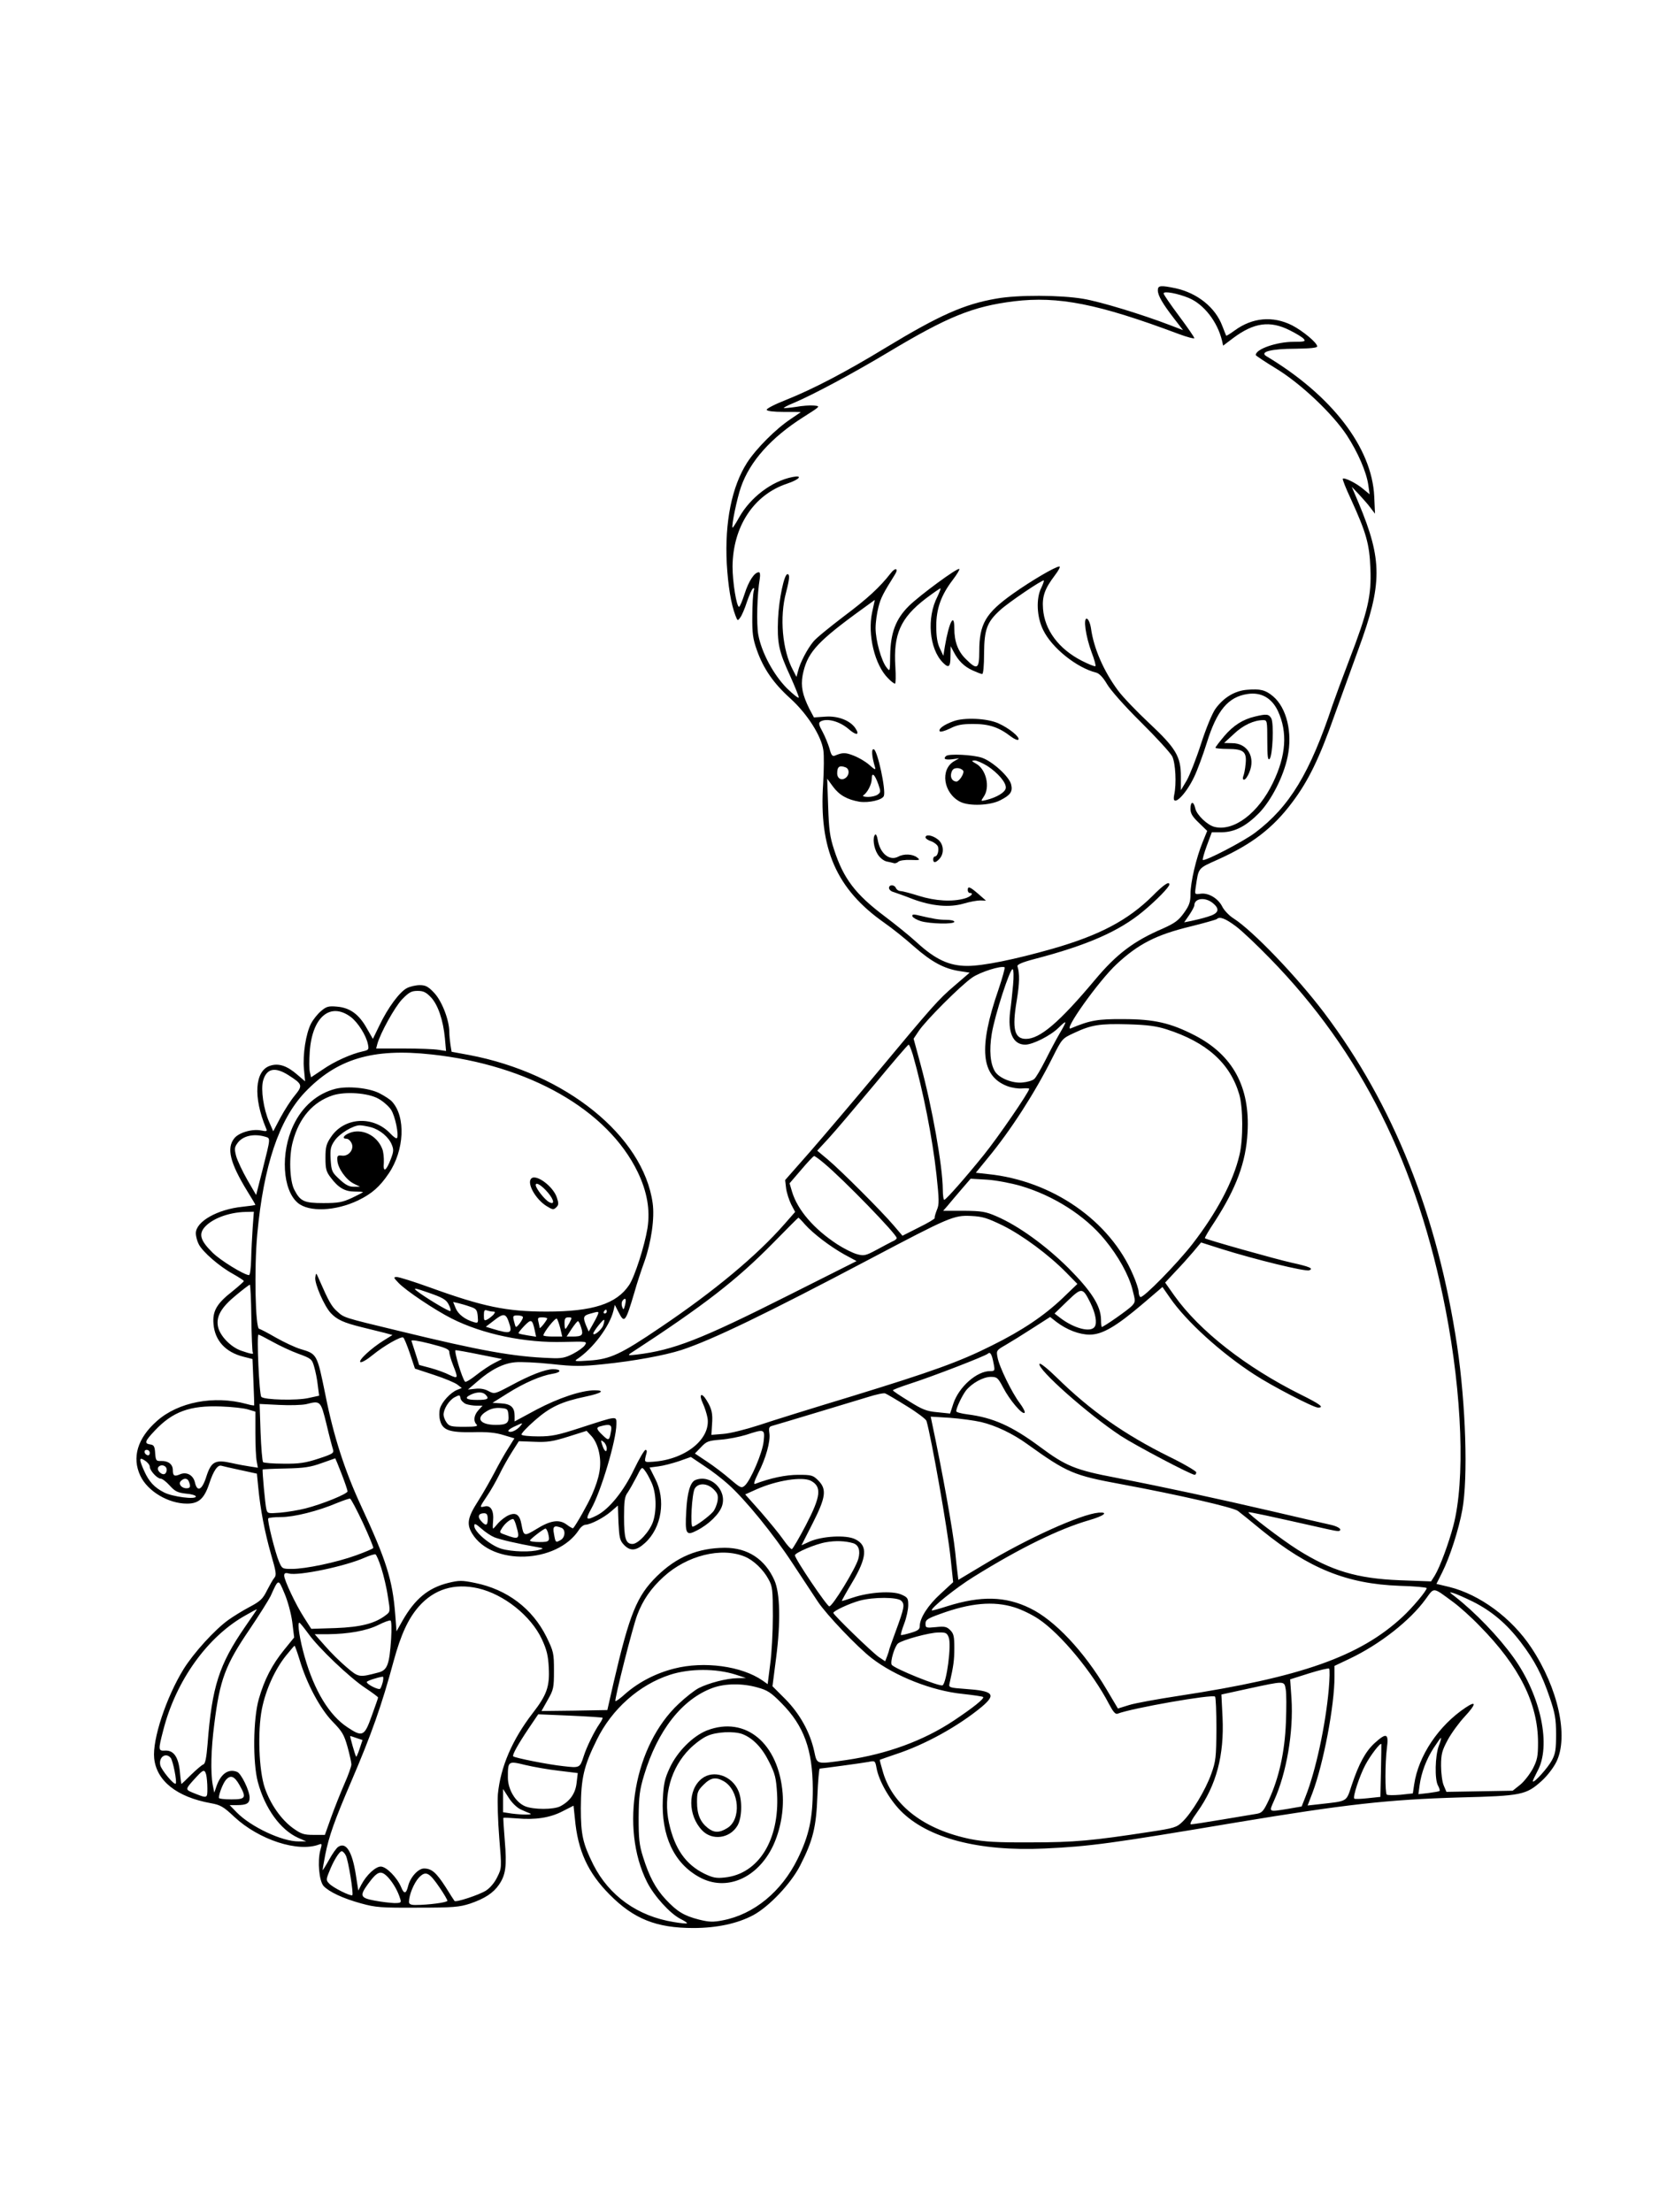 <?xml version="1.0" standalone="no"?>
<!DOCTYPE svg PUBLIC "-//W3C//DTD SVG 20010904//EN"
 "http://www.w3.org/TR/2001/REC-SVG-20010904/DTD/svg10.dtd">
<svg version="1.0" xmlns="http://www.w3.org/2000/svg"
 width="864pt" height="1152pt" viewBox="0 0 864 1152"
 preserveAspectRatio="xMidYMid meet">

<g transform="translate(0,1152) scale(0.1,-0.1)"
fill="#000000" stroke="none">
<path d="M6030 10008 c0 -27 25 -70 87 -150 l44 -57 -68 26 c-146 56 -362 122
-452 137 -119 20 -341 21 -452 1 -168 -29 -296 -86 -577 -256 -210 -128 -380
-216 -515 -270 -59 -23 -106 -47 -104 -53 2 -7 36 -11 90 -11 48 0 87 0 87 -1
0 -1 -24 -17 -52 -36 -77 -51 -179 -153 -227 -227 -80 -125 -117 -310 -106
-526 7 -117 22 -210 45 -270 11 -29 12 -29 25 -11 8 10 24 47 35 82 12 35 26
67 32 70 6 4 8 -1 3 -15 -3 -12 -7 -70 -7 -129 -1 -90 3 -119 24 -178 34 -96
86 -172 175 -252 87 -79 161 -195 171 -269 4 -25 3 -103 -1 -172 -23 -341 69
-551 318 -726 39 -27 108 -82 154 -123 93 -82 159 -117 239 -129 l52 -8 -79
-68 c-84 -72 -107 -97 -419 -472 -110 -132 -259 -307 -331 -390 l-132 -150 5
-43 c3 -23 15 -60 26 -83 l21 -40 -57 -65 c-143 -163 -365 -348 -644 -536
-208 -141 -262 -166 -372 -173 -70 -5 -80 -4 -63 7 83 55 170 171 190 253 l7
30 19 -37 c31 -61 36 -56 83 102 13 47 37 119 52 160 36 102 54 228 43 305
-49 350 -454 676 -955 771 l-92 17 -6 36 c-3 20 -6 50 -6 67 0 62 -39 162 -79
204 -31 33 -45 40 -75 40 -20 0 -50 -7 -66 -15 -39 -20 -100 -103 -143 -193
l-35 -72 -31 54 c-41 74 -88 108 -155 114 -45 4 -56 1 -84 -23 -18 -15 -41
-44 -52 -65 -27 -52 -44 -162 -37 -237 l6 -64 -41 35 c-54 47 -98 61 -142 46
-79 -26 -88 -163 -21 -324 8 -17 5 -19 -24 -13 -47 10 -118 -11 -141 -41 -41
-51 -22 -128 68 -275 23 -37 42 -69 42 -71 0 -2 -29 -6 -66 -10 -131 -13 -244
-77 -244 -138 0 -16 7 -42 15 -57 20 -40 108 -116 177 -154 32 -18 58 -35 58
-38 0 -3 -27 -27 -59 -53 -82 -64 -105 -103 -99 -171 7 -86 63 -147 156 -170
l47 -12 5 -119 c3 -65 4 -120 4 -122 -1 -2 -19 1 -40 7 -170 46 -356 10 -467
-89 -101 -89 -131 -190 -86 -285 38 -81 146 -145 243 -145 61 0 90 26 116 105
22 67 44 99 64 92 6 -2 50 -12 97 -22 l87 -19 7 -71 c11 -116 34 -234 66 -347
27 -93 30 -110 18 -124 -8 -9 -25 -40 -39 -67 -21 -43 -35 -56 -90 -85 -36
-19 -86 -50 -111 -68 -71 -51 -180 -171 -233 -256 -90 -146 -163 -366 -153
-464 12 -118 118 -202 295 -234 50 -9 66 -18 122 -71 129 -120 332 -186 442
-144 15 6 16 3 6 -31 -15 -58 -6 -158 17 -185 29 -31 101 -65 196 -91 76 -21
104 -23 294 -22 185 0 217 3 273 21 76 26 121 55 151 99 35 51 41 97 30 228
-5 65 -9 119 -7 120 2 1 32 0 68 -3 97 -9 175 3 240 37 l57 29 7 -66 c15 -169
68 -283 181 -397 126 -127 243 -174 436 -174 121 0 230 23 312 67 82 44 196
164 244 258 67 131 84 200 90 363 3 78 9 142 12 142 14 1 223 29 254 35 34 7
35 6 42 -32 12 -66 66 -162 126 -223 140 -142 406 -212 749 -196 238 11 346
26 995 135 571 95 793 120 1170 131 319 8 343 13 424 86 28 25 62 69 77 100
64 132 9 383 -131 594 -102 154 -267 276 -427 316 l-67 16 30 60 c40 80 86
222 105 327 30 168 18 545 -27 851 -102 681 -331 1256 -692 1735 -142 188
-372 428 -472 492 -24 15 -50 43 -59 61 -21 43 -72 74 -113 68 -31 -4 -31 -4
-26 32 16 106 9 98 118 147 175 79 285 163 385 297 83 110 141 228 220 453 38
105 94 260 125 345 125 340 125 463 1 760 l-36 85 38 -40 c20 -22 48 -53 60
-70 l23 -30 -4 90 c-12 255 -222 527 -563 731 -35 22 29 38 153 38 77 1 113 5
113 12 0 19 -75 81 -131 110 -100 50 -206 41 -299 -27 -23 -17 -43 -29 -44
-27 -1 2 -10 24 -20 50 -36 97 -130 172 -244 197 -78 16 -92 15 -92 -11z m162
-40 c78 -33 148 -123 172 -221 l6 -27 53 40 c107 80 191 92 294 40 34 -17 67
-37 73 -45 11 -13 3 -15 -53 -15 -88 0 -198 -38 -197 -69 0 -3 48 -35 107 -71
128 -78 293 -234 368 -348 57 -88 101 -189 111 -257 l7 -49 -34 28 c-35 30
-98 61 -106 53 -2 -3 16 -50 42 -105 81 -178 97 -234 102 -362 6 -142 -13
-224 -110 -476 -36 -94 -75 -200 -87 -235 -118 -355 -224 -530 -403 -665 -61
-46 -263 -151 -273 -142 -2 3 7 36 21 74 l26 70 52 0 c68 1 127 32 194 100 64
66 128 191 149 294 26 125 -5 254 -76 314 -39 33 -67 40 -135 34 -64 -5 -122
-40 -165 -99 -17 -24 -48 -99 -75 -182 -25 -78 -59 -164 -75 -192 l-30 -50 0
71 c0 105 -26 148 -167 280 -64 60 -137 136 -161 169 -74 100 -126 219 -140
322 -4 26 -13 48 -21 51 -21 7 -7 -91 24 -175 14 -36 23 -69 20 -72 -4 -3 -35
10 -71 28 -121 62 -194 161 -202 271 -5 65 9 104 61 173 20 26 31 47 24 47
-20 0 -146 -74 -242 -142 -142 -101 -175 -157 -175 -300 0 -93 -11 -99 -70
-40 -41 40 -60 91 -60 160 0 85 -27 34 -49 -93 l-8 -50 -19 40 c-13 28 -18 63
-18 115 0 90 25 160 85 239 22 29 38 55 35 58 -8 9 -206 -137 -262 -192 -69
-68 -96 -140 -98 -257 -1 -86 -1 -87 -18 -65 -28 34 -58 143 -58 206 0 31 7
80 15 110 12 48 25 72 85 168 22 34 3 40 -22 7 -56 -72 -121 -132 -244 -224
-72 -55 -144 -113 -158 -131 -31 -37 -70 -111 -80 -154 l-8 -30 -18 35 c-56
104 -71 277 -36 406 18 69 20 94 7 94 -17 0 -44 -128 -49 -232 -5 -127 3 -168
64 -300 24 -54 44 -103 44 -110 0 -7 -27 14 -61 47 -70 70 -133 187 -150 280
-10 56 -6 212 8 293 3 19 1 32 -5 32 -23 0 -53 -46 -74 -112 -12 -37 -25 -68
-29 -68 -13 0 -34 128 -34 210 2 208 110 373 283 431 66 22 86 46 30 35 -108
-21 -220 -106 -279 -211 -17 -31 -33 -55 -34 -53 -7 7 24 156 44 212 47 135
158 258 325 364 90 57 90 57 55 60 -19 2 -62 -1 -94 -7 -33 -5 -62 -7 -63 -6
-2 2 20 14 50 26 100 42 313 156 493 264 312 187 441 239 655 266 232 28 439
-13 858 -170 45 -17 82 -26 82 -22 0 5 -36 57 -80 116 -44 59 -80 111 -80 117
0 14 74 0 132 -24z m-769 -1509 c-28 -55 -24 -152 10 -220 45 -93 175 -197
277 -222 16 -5 35 -25 55 -59 18 -31 90 -113 176 -198 81 -80 154 -160 164
-179 17 -35 23 -142 10 -201 -15 -70 57 -5 104 94 16 33 46 114 66 178 52 168
111 239 212 254 71 11 127 -21 159 -90 50 -109 42 -230 -26 -371 -76 -159
-204 -256 -305 -231 -37 9 -93 63 -100 96 -9 40 -25 38 -25 -2 0 -24 10 -41
44 -73 l43 -42 -24 -59 c-33 -81 -63 -208 -63 -270 0 -41 -6 -59 -34 -98 -28
-39 -47 -53 -109 -81 -152 -65 -242 -133 -354 -267 -186 -222 -287 -308 -360
-308 -60 0 -73 52 -48 199 15 92 16 140 4 179 -3 9 24 21 89 38 276 72 441
145 565 248 70 58 137 127 137 140 0 19 -30 -1 -88 -60 -128 -126 -274 -204
-522 -275 -197 -56 -360 -89 -442 -89 -94 0 -166 33 -263 122 -38 35 -114 96
-167 136 -152 114 -215 196 -264 347 -22 67 -27 104 -31 225 l-5 145 30 -41
c32 -44 74 -68 138 -79 49 -7 119 9 127 30 12 30 -33 237 -52 243 -14 5 -11
-37 6 -93 5 -16 -1 -14 -30 12 -19 17 -55 38 -81 48 -43 17 -58 17 -98 0 -13
-5 -19 2 -28 37 -7 23 -23 63 -36 87 -19 34 -22 46 -12 53 32 20 99 3 147 -38
41 -36 61 -33 35 5 -28 40 -91 64 -156 59 l-59 -4 -24 45 c-36 73 -45 117 -35
174 22 112 67 166 270 316 l106 77 -14 -65 c-25 -116 14 -275 83 -343 15 -16
31 -28 36 -28 4 0 5 39 2 88 -11 169 27 254 157 354 41 31 76 55 78 54 2 -2
-6 -22 -16 -43 -57 -110 -43 -272 29 -344 30 -30 39 -23 39 34 l1 52 16 -30
c24 -46 54 -76 98 -96 22 -10 45 -19 50 -19 6 0 10 43 10 108 1 124 15 163 85
226 44 40 220 159 226 153 2 -2 -4 -19 -13 -38z m-1019 -935 c20 -8 21 -38 1
-54 -21 -17 -45 -5 -45 23 0 35 12 43 44 31z m171 -90 c12 -35 12 -40 -3 -51
-8 -7 -32 -13 -51 -13 -20 0 -31 4 -25 8 22 15 44 58 44 86 0 38 16 24 35 -30z
m1739 -615 c42 -33 34 -56 -25 -73 -28 -9 -67 -18 -86 -22 l-36 -7 27 39 c14
21 26 43 26 49 0 37 54 45 94 14z m123 -123 c32 -24 112 -100 178 -168 473
-485 767 -1072 914 -1830 86 -444 102 -887 40 -1123 -24 -91 -70 -216 -97
-260 l-19 -30 -164 6 c-222 9 -356 49 -531 159 -84 53 -262 189 -256 195 3 3
87 -15 416 -89 50 -11 62 -12 62 -1 0 7 -21 18 -47 24 -27 6 -163 37 -303 70
-293 68 -557 125 -819 176 -211 40 -261 61 -394 160 -147 109 -245 153 -380
170 -31 4 -57 11 -57 16 0 18 30 80 50 107 31 39 90 72 130 72 32 0 37 -4 64
-55 33 -64 100 -144 112 -132 4 4 -7 26 -25 50 -41 54 -108 191 -116 239 -7
35 -5 37 42 64 26 15 89 54 140 87 l92 59 33 -26 c54 -41 119 -66 173 -66 65
0 136 41 276 160 l103 88 39 -56 c83 -121 265 -287 440 -400 90 -59 308 -172
331 -172 35 0 11 18 -90 68 -285 142 -527 331 -658 515 l-48 68 53 57 c30 31
72 78 94 104 l40 48 110 -35 c169 -53 433 -118 453 -110 25 9 3 19 -93 40 -77
17 -444 120 -450 127 -2 2 21 42 52 88 111 172 162 308 170 462 14 238 -77
404 -274 506 -126 65 -212 85 -373 85 -133 1 -173 -6 -273 -48 -45 -19 146
249 239 335 112 104 205 152 382 195 73 18 136 36 139 39 15 15 45 3 100 -38z
m-1237 -329 c-105 -303 -92 -450 46 -503 24 -9 59 -14 78 -12 20 2 36 1 36 -2
0 -16 -164 -255 -237 -345 -92 -114 -192 -228 -205 -233 -4 -2 -8 23 -8 55 -1
120 -55 427 -116 651 l-36 133 26 39 c36 55 221 240 280 280 43 29 148 62 168
53 3 -2 -11 -54 -32 -116z m76 24 c-4 -42 -10 -103 -15 -136 -14 -110 14 -175
78 -175 39 0 131 46 174 88 45 44 46 39 6 -29 -17 -29 -50 -91 -74 -139 -24
-47 -50 -92 -59 -99 -9 -8 -36 -16 -60 -18 -51 -6 -122 22 -144 57 -25 40 -31
111 -17 197 16 97 96 344 109 336 5 -3 6 -40 2 -82z m-3032 -64 c37 -39 64
-119 73 -213 l6 -67 -39 6 c-21 4 -103 7 -182 7 l-143 0 6 23 c16 58 91 193
129 233 36 37 49 44 81 44 30 0 44 -7 69 -33z m-417 -103 c37 -28 80 -96 89
-141 6 -29 4 -31 -27 -38 -60 -13 -149 -53 -209 -95 l-60 -40 -6 26 c-4 14 -4
62 -1 106 12 182 107 262 214 182z m4248 -64 c209 -67 331 -176 379 -339 20
-69 21 -234 1 -316 -32 -137 -118 -299 -244 -462 -79 -102 -259 -286 -272
-277 -5 3 -9 15 -9 27 0 12 -13 52 -29 88 -120 282 -421 491 -756 525 l-63 7
62 76 c120 145 246 341 337 523 50 99 50 100 113 129 89 42 133 49 281 45 100
-3 146 -9 200 -26z m-1321 -132 c54 -190 102 -434 123 -624 14 -132 15 -156 2
-185 -7 -19 -13 -37 -11 -42 1 -4 -36 -26 -83 -49 l-85 -43 -47 55 c-62 73
-274 285 -342 342 l-55 46 60 65 c33 36 139 161 235 276 96 116 177 211 181
211 4 0 13 -24 22 -52z m-2506 1 c507 -55 916 -288 1073 -612 49 -102 66 -197
51 -293 -15 -92 -66 -251 -95 -295 -66 -99 -190 -139 -430 -139 -209 0 -330
25 -609 126 -83 30 -160 54 -171 54 -19 0 -18 -3 9 -31 38 -40 189 -141 276
-185 162 -82 384 -128 585 -122 120 3 122 3 109 -17 -7 -11 -35 -31 -62 -45
-41 -21 -60 -25 -119 -22 -190 7 -359 37 -790 142 -291 70 -282 68 -318 100
-30 26 -45 53 -94 165 -17 39 -17 40 -21 12 -4 -32 47 -149 81 -185 32 -34 67
-50 160 -73 45 -11 100 -25 121 -30 l40 -11 -45 -28 c-65 -40 -135 -105 -122
-113 6 -4 35 13 64 37 60 49 147 98 159 91 5 -3 20 -40 35 -84 l26 -78 100
-33 c55 -18 110 -41 122 -51 l22 -17 -25 -10 c-34 -14 -79 -62 -89 -98 -4 -16
-4 -44 1 -61 13 -51 49 -63 170 -61 76 2 118 -2 160 -15 l57 -17 -33 -53 c-18
-28 -49 -83 -69 -122 -20 -38 -58 -106 -86 -150 -56 -87 -62 -121 -32 -171
103 -169 441 -157 556 19 9 15 25 27 34 27 27 1 95 36 133 69 l36 31 3 -89 c4
-78 7 -93 28 -115 33 -35 64 -33 110 9 87 79 110 225 53 335 l-29 58 46 6 c25
3 74 16 107 27 l62 22 70 -47 c39 -25 94 -68 123 -94 91 -81 237 -261 336
-412 53 -80 112 -170 132 -200 44 -67 206 -237 281 -295 122 -94 314 -170 474
-186 55 -6 103 -13 106 -16 8 -8 -54 -57 -153 -123 -158 -105 -348 -174 -558
-205 -162 -23 -153 -25 -169 47 -22 99 -75 194 -150 270 l-67 67 19 148 c24
185 21 337 -9 404 -49 110 -139 169 -258 169 -141 -1 -251 -47 -355 -149 -103
-102 -141 -194 -224 -551 l-33 -145 -172 -3 -171 -2 32 57 c31 54 33 64 33
154 0 90 -2 99 -39 175 -73 147 -204 247 -372 281 -69 14 -82 14 -140 0 -104
-26 -173 -83 -238 -197 l-31 -55 -7 92 c-14 175 -45 276 -177 560 -85 183
-144 365 -186 578 -44 215 -43 214 -130 240 -27 8 -85 35 -129 60 -43 25 -82
45 -86 45 -20 0 -27 313 -10 495 33 355 113 593 246 735 167 176 354 233 662
199z m-747 -107 c75 -48 77 -54 34 -107 -21 -25 -54 -77 -75 -116 l-37 -70
-21 48 c-30 69 -44 168 -32 215 18 64 61 74 131 30z m-121 -321 c30 -9 30 -2
-12 -170 l-34 -134 -46 79 c-25 44 -51 99 -58 123 -10 39 -9 47 8 70 27 36 83
49 142 32z m2911 -138 c100 -83 379 -370 379 -390 0 -5 -10 -13 -23 -18 -12
-6 -50 -26 -83 -44 -56 -30 -65 -32 -101 -22 -22 6 -68 29 -102 51 -121 79
-207 178 -236 274 l-13 44 61 71 c33 39 63 71 67 71 4 0 26 -16 51 -37z m1023
-118 c174 -51 338 -156 440 -281 70 -85 123 -181 143 -256 17 -65 17 -67 -2
-88 -17 -19 -147 -110 -157 -110 -2 0 -4 18 -4 40 -2 71 -50 146 -169 266
-119 118 -261 221 -375 270 -57 25 -78 28 -171 29 l-107 0 22 25 c11 14 44 52
71 84 l50 58 85 -5 c47 -3 125 -18 174 -32z m-3998 -217 c-3 -46 -7 -120 -8
-165 -1 -46 -6 -83 -11 -83 -25 0 -150 77 -190 117 -61 60 -72 93 -45 128 37
47 127 82 217 84 l43 1 -6 -82z m3907 10 c104 -52 240 -153 330 -245 l58 -59
-78 -75 c-95 -90 -208 -167 -368 -246 -167 -84 -312 -136 -729 -264 -198 -60
-417 -128 -485 -151 -68 -22 -151 -43 -185 -45 l-61 -5 3 51 c5 61 -1 85 -28
129 -27 44 -42 32 -20 -15 10 -21 21 -56 25 -78 16 -110 -117 -216 -285 -227
-47 -3 -46 -4 -33 45 3 9 1 17 -5 17 -6 0 -33 -46 -60 -102 -54 -113 -129
-206 -193 -239 -57 -29 -62 -24 -30 34 51 90 131 359 131 440 0 45 11 46 -190
-19 -114 -37 -146 -44 -216 -44 -46 0 -85 4 -88 9 -3 5 28 38 69 74 81 71 139
98 268 125 80 17 101 32 44 32 -69 0 -188 -40 -302 -100 l-115 -62 0 29 c0 44
-19 62 -70 65 l-45 3 78 49 c89 56 174 92 234 102 47 7 49 24 3 24 -40 0 -120
-31 -221 -86 -83 -44 -84 -44 -115 -28 -19 11 -44 15 -69 12 l-38 -4 49 42
c69 61 136 95 197 100 28 3 113 -1 189 -9 118 -13 154 -13 270 -1 158 16 320
46 407 74 161 53 442 189 980 473 417 220 438 229 527 225 62 -3 84 -10 167
-50z m-1031 6 c42 -47 129 -114 206 -157 l63 -34 -358 -180 c-455 -229 -596
-284 -788 -307 -42 -5 -47 -4 -31 7 385 251 552 381 741 573 72 73 131 133
133 133 1 1 17 -15 34 -35z m-2883 -486 c1 -95 5 -176 7 -180 8 -12 -7 -10
-59 8 -56 19 -113 79 -122 127 -10 52 18 100 94 162 36 30 69 55 72 55 3 0 7
-77 8 -172z m1027 70 c9 -17 13 -32 10 -35 -5 -6 -136 73 -177 106 -19 16 -7
14 64 -11 72 -25 91 -36 103 -60z m3343 7 c26 -53 36 -104 22 -124 -20 -31
-105 -10 -178 45 l-31 24 66 64 c76 73 80 73 121 -9z m-2424 -12 c-7 -25 -8
-26 -15 -8 -4 11 -3 26 3 33 15 18 20 7 12 -25z m-805 -8 c31 -10 35 -17 38
-49 3 -35 2 -37 -20 -31 -47 14 -82 41 -95 73 l-13 32 27 -6 c16 -4 44 -12 63
-19z m117 -25 c13 0 13 -3 3 -16 -8 -8 -22 -20 -32 -25 -16 -8 -18 -6 -18 22
0 24 3 30 16 25 9 -3 23 -6 31 -6z m593 0 c0 -5 -5 -10 -11 -10 -5 0 -7 5 -4
10 3 6 8 10 11 10 2 0 4 -4 4 -10z m-47 -17 c-4 -10 -16 -33 -27 -52 l-20 -35
-13 30 c-18 44 -16 53 20 63 46 13 47 13 40 -6z m-464 -35 c22 -63 13 -67 -86
-37 l-33 10 43 33 c48 38 61 37 76 -6z m74 24 c5 -7 -31 -58 -37 -51 -2 2 -6
16 -10 32 -6 24 -4 27 18 27 14 0 27 -3 29 -8z m127 -8 c0 -3 -9 -17 -20 -31
-11 -14 -20 -22 -20 -17 0 5 -3 19 -6 32 -5 19 -2 22 20 22 14 0 26 -3 26 -6z
m68 -51 l10 -43 -49 0 c-27 0 -49 3 -49 6 0 15 63 95 70 87 4 -4 12 -27 18
-50z m47 27 c-9 -16 -18 -30 -20 -30 -3 0 -5 14 -5 30 0 23 4 30 20 30 20 0
20 -1 5 -30z m-180 -38 l7 -33 -44 7 c-23 4 -45 8 -47 11 -3 2 11 19 29 38 37
38 42 36 55 -23z m356 25 c-9 -23 -51 -57 -51 -41 0 11 52 76 56 71 3 -2 0
-16 -5 -30z m-114 -11 c12 -39 5 -46 -47 -46 l-29 0 26 40 c15 22 29 40 33 40
4 0 11 -15 17 -34z m-1608 -73 c36 -20 97 -49 136 -63 66 -24 70 -28 81 -67 7
-23 16 -67 19 -97 l7 -54 -55 -12 c-60 -14 -232 -10 -246 6 -11 11 -25 324
-15 324 4 0 37 -17 73 -37z m921 -54 c0 -10 9 -41 20 -69 27 -68 26 -71 -19
-50 -21 11 -65 27 -98 36 l-60 16 -18 57 c-10 31 -20 61 -22 68 -3 7 33 2 96
-14 82 -21 101 -29 101 -44z m160 -13 l115 -23 -41 -21 c-22 -11 -64 -39 -93
-62 -29 -23 -55 -39 -59 -35 -15 15 -60 165 -49 164 7 0 64 -10 127 -23z
m2675 -48 c7 -36 6 -38 -19 -38 -69 0 -162 -82 -191 -169 l-17 -52 -67 7 c-56
5 -78 14 -148 58 -46 28 -83 53 -83 56 0 3 39 18 88 34 116 37 395 145 407
157 12 12 21 -4 30 -53z m-2647 -160 c22 -22 13 -28 -43 -28 -58 0 -70 10 -32
28 30 14 60 15 75 0z m2194 -60 c54 -33 100 -68 103 -77 24 -80 111 -569 126
-718 l13 -122 -66 -61 c-65 -59 -108 -126 -108 -168 0 -17 -10 -24 -47 -35
-27 -8 -50 -13 -51 -11 -2 1 5 28 17 59 12 31 21 74 21 96 0 37 -3 41 -37 56
-48 20 -166 12 -250 -16 -32 -11 -59 -19 -59 -18 -1 1 22 43 52 93 80 133 85
197 17 229 -47 23 -170 16 -235 -12 l-44 -20 58 114 c69 136 75 178 29 224
-27 27 -35 29 -104 29 -65 0 -145 -17 -224 -47 -10 -4 -5 13 15 54 41 79 65
168 59 209 -4 25 -2 34 11 38 40 11 433 130 502 151 41 13 82 22 90 19 8 -3
59 -33 112 -66z m-2296 11 c14 -5 39 -9 56 -9 l31 0 -21 -23 c-24 -26 -28 -57
-10 -75 9 -9 -5 -12 -64 -12 -68 0 -79 3 -92 22 -9 12 -16 31 -16 41 0 30 29
76 58 91 25 13 27 13 30 -5 2 -11 15 -24 28 -30z m-726 -104 c14 -60 30 -120
34 -132 6 -20 0 -24 -76 -49 -67 -22 -101 -27 -181 -26 -55 0 -102 4 -107 8
-4 5 -10 75 -13 156 l-5 147 102 -5 c55 -3 119 -1 141 4 74 19 75 18 105 -103z
m-407 75 l37 -11 0 -113 c0 -63 3 -128 7 -146 l6 -33 -39 6 c-21 3 -65 11 -96
18 -87 20 -108 8 -133 -69 -22 -71 -48 -85 -60 -31 -9 38 -44 57 -79 41 -28
-12 -36 -7 -36 23 0 30 -24 48 -60 47 -27 -1 -29 2 -32 41 -2 35 -7 43 -25 45
-33 5 -29 17 23 72 93 99 183 132 344 126 58 -2 122 -9 143 -16z m1355 -29 c4
-41 -8 -51 -66 -51 -82 0 -107 35 -49 70 21 14 46 20 72 18 38 -3 40 -5 43
-37z m2461 -36 c76 -18 165 -60 241 -115 209 -150 241 -163 490 -209 297 -55
584 -121 607 -139 12 -9 69 -55 126 -102 244 -198 442 -278 715 -288 78 -2
142 -8 142 -12 0 -14 -75 -103 -126 -150 -222 -206 -528 -314 -1165 -411 -111
-17 -228 -38 -259 -48 l-58 -18 -60 101 c-117 197 -269 359 -397 421 -128 63
-256 66 -431 11 -43 -14 -80 -24 -81 -22 -10 9 127 119 218 175 241 150 446
250 602 295 76 22 103 43 49 39 -93 -8 -372 -134 -599 -271 l-132 -79 -5 41
c-3 23 -8 68 -11 101 -12 114 -67 421 -122 679 l-6 29 99 -6 c54 -4 128 -14
163 -22z m-2399 -21 c-19 -22 -49 -36 -61 -28 -6 4 6 14 27 24 49 23 49 23 34
4z m473 -21 c-9 -56 -12 -58 -43 -28 -35 33 -37 42 -12 48 47 13 59 8 55 -20z
m-63 -117 c14 -67 3 -128 -37 -220 -21 -48 -82 -156 -98 -174 -2 -2 -17 6 -34
19 -39 29 -85 22 -160 -25 -61 -37 -64 -36 -75 25 -9 51 -28 65 -66 49 -17 -7
-41 -26 -55 -41 -13 -16 -25 -29 -27 -29 -2 0 -2 18 0 39 5 54 -12 85 -45 76
-27 -6 -27 -6 17 60 15 22 42 69 60 105 17 36 48 90 67 120 l35 55 82 -3 c68
-3 96 2 176 27 l95 30 27 -29 c16 -18 31 -49 38 -84z m857 58 c-6 -59 -67
-202 -98 -230 -17 -15 -22 -13 -76 33 -32 28 -86 69 -121 92 l-63 42 32 33
c28 30 38 34 102 39 40 3 99 15 132 25 97 32 99 31 92 -34z m-817 -37 c0 -26
-15 -12 -25 23 -7 22 -6 23 9 11 9 -7 16 -23 16 -34z m-2380 -23 c0 -9 -5 -14
-12 -12 -18 6 -21 28 -4 28 9 0 16 -7 16 -16z m0 -72 c0 -20 39 -62 57 -62 8
0 29 -16 47 -36 28 -31 42 -37 85 -42 28 -2 51 -9 51 -15 0 -17 -122 -1 -165
21 -51 26 -79 56 -104 112 -28 62 -27 75 4 54 14 -9 25 -23 25 -32z m999 -37
c17 -44 31 -85 31 -91 0 -13 -129 -66 -219 -89 -36 -9 -95 -19 -131 -22 -65
-5 -67 -5 -73 19 -6 24 -22 200 -19 206 1 1 55 4 119 5 97 2 130 7 188 28 39
14 71 25 71 25 1 -1 16 -37 33 -81z m-912 29 c3 -8 1 -20 -6 -27 -14 -14 -47
15 -37 32 10 16 36 13 43 -5z m2526 -74 c25 -53 28 -144 8 -204 -18 -52 -77
-116 -107 -116 -35 0 -44 28 -44 140 0 83 3 107 19 128 10 15 31 52 46 81 26
52 28 54 42 35 9 -10 25 -39 36 -64z m-2409 4 c10 -26 7 -34 -13 -34 -26 0
-44 23 -29 38 17 17 35 15 42 -4z m3239 5 c58 -31 52 -81 -26 -231 -35 -67
-68 -123 -73 -125 -5 -1 -25 21 -45 50 -20 29 -73 93 -117 144 l-81 91 60 27
c104 46 237 67 282 44z m-2333 -219 c32 -69 56 -128 54 -131 -2 -4 -42 -21
-89 -38 -102 -37 -263 -71 -335 -71 -50 0 -51 1 -67 38 -20 47 -62 215 -56
225 2 4 33 7 67 7 67 0 192 31 293 74 32 13 62 23 66 22 5 -1 35 -58 67 -126z
m650 20 c0 -35 -10 -38 -34 -11 -21 23 -14 41 15 41 14 0 19 -7 19 -30z m149
-37 c20 -69 15 -73 -64 -43 -25 9 -25 10 -9 35 16 24 41 44 56 45 4 0 12 -17
17 -37z m-115 -58 c29 -12 124 -34 221 -51 37 -6 38 -8 15 -14 -44 -14 -144
-11 -199 5 -57 17 -141 88 -141 119 0 15 7 12 37 -14 20 -18 50 -38 67 -45z
m350 49 c23 -9 20 -51 -5 -64 -25 -14 -26 -14 -34 33 -8 39 1 46 39 31z m-70
-26 c11 -44 8 -48 -44 -48 -27 0 -50 3 -50 8 1 7 70 61 81 62 4 0 9 -10 13
-22z m1589 -54 c29 -9 39 -39 27 -82 -14 -50 -134 -247 -151 -247 -12 0 -179
247 -179 266 0 13 107 59 162 68 50 9 100 7 141 -5z m-564 -70 c46 -19 97 -68
124 -119 20 -36 22 -55 22 -190 0 -82 -6 -196 -14 -252 l-13 -103 -27 19
c-108 75 -304 102 -460 62 -95 -24 -184 -70 -254 -131 -26 -24 -50 -41 -52
-38 -6 6 90 387 114 449 29 77 72 139 137 198 121 111 301 156 423 105z
m-1893 -60 c12 -38 28 -104 34 -148 13 -78 13 -79 -11 -97 -56 -43 -129 -62
-261 -67 l-127 -4 -37 58 c-44 68 -104 196 -104 219 0 13 6 16 25 11 51 -13
295 38 395 83 25 11 49 18 55 17 5 -1 19 -34 31 -72z m-464 -280 l10 -81 -52
-64 c-64 -79 -103 -155 -132 -256 -30 -104 -32 -333 -5 -433 37 -138 118 -249
209 -290 l43 -19 -40 0 c-85 -1 -249 76 -322 151 l-37 38 36 0 c53 0 68 9 68
39 0 36 -44 126 -65 134 -45 18 -84 -9 -107 -73 l-12 -35 -8 40 c-12 66 -9
186 8 317 29 232 57 307 185 495 50 74 98 151 108 171 42 93 40 92 72 16 17
-39 35 -105 41 -150z m968 175 c134 -31 275 -143 332 -265 25 -54 33 -85 36
-149 5 -97 -10 -141 -83 -235 -108 -140 -168 -281 -182 -422 -3 -38 0 -141 7
-228 13 -156 13 -158 -10 -204 -13 -28 -37 -57 -59 -71 -34 -22 -158 -63 -164
-54 -2 2 -23 35 -46 72 -49 76 -73 97 -113 97 -30 0 -72 -46 -83 -93 -10 -40
-21 -41 -36 -4 -21 50 -77 107 -106 107 -27 0 -74 -43 -101 -94 l-16 -31 -13
83 c-19 121 -51 171 -91 145 -9 -5 -31 -36 -49 -69 -18 -32 -33 -56 -33 -52 0
3 6 39 14 80 19 96 48 178 136 383 105 245 158 395 220 625 38 139 76 221 131
284 80 91 186 123 309 95z m5080 -73 c30 -22 92 -77 136 -123 207 -210 304
-404 304 -608 0 -71 -4 -90 -27 -135 -16 -29 -45 -67 -66 -84 l-39 -31 -172
-3 -173 -3 -14 33 c-8 18 -14 65 -14 103 0 61 5 79 35 135 19 35 59 90 89 122
60 65 61 84 4 46 -141 -94 -246 -251 -268 -400 l-7 -47 -64 -7 c-36 -3 -68 -3
-72 1 -9 9 -9 165 1 243 10 76 -2 81 -64 25 -47 -43 -82 -107 -119 -218 -30
-90 -18 -83 -167 -100 l-63 -7 25 65 c58 154 115 455 115 606 l0 56 78 37
c158 75 316 199 397 311 46 63 35 64 145 -17z m100 4 c100 -50 178 -117 251
-213 72 -95 109 -166 151 -290 26 -77 32 -108 32 -187 0 -80 -3 -102 -22 -137
-21 -39 -91 -117 -99 -110 -2 2 9 25 23 52 74 132 20 393 -123 593 -78 109
-201 237 -308 320 -29 22 -29 23 -5 16 14 -4 59 -24 100 -44z m-2976 4 c19
-19 16 -36 -30 -161 -19 -51 -34 -94 -34 -97 0 -3 -5 -17 -10 -31 l-10 -26
-33 22 c-38 27 -237 220 -237 230 0 10 83 49 138 64 70 19 197 19 216 -1z
m589 -34 c36 -11 92 -38 126 -61 114 -76 280 -276 367 -443 21 -40 33 -54 44
-50 74 29 495 103 508 89 4 -4 7 -79 7 -168 -1 -149 -3 -168 -27 -235 -30 -84
-102 -203 -150 -249 -30 -29 -43 -33 -168 -52 -300 -46 -393 -55 -620 -55
-180 -1 -243 3 -315 17 -239 49 -402 172 -455 344 -11 37 -19 67 -18 69 2 1
39 14 83 29 153 50 326 146 448 247 77 65 61 83 -85 93 -84 6 -88 8 -83 28 21
92 25 121 25 185 0 60 -3 75 -21 93 -18 18 -29 21 -75 16 -51 -5 -54 -4 -54
18 0 20 11 27 75 50 158 58 279 69 388 35z m-4007 -102 c-135 -196 -172 -310
-195 -610 -6 -73 -12 -103 -22 -106 -8 -3 -36 -27 -63 -53 -27 -27 -50 -49
-51 -49 -1 0 -5 28 -8 62 -7 77 -32 114 -76 112 -37 -2 -38 1 -11 105 66 260
232 491 432 601 29 17 54 30 56 30 1 0 -27 -42 -62 -92z m761 -62 c-9 -135
-20 -163 -65 -175 -102 -27 -104 -27 -168 28 -32 27 -83 77 -112 111 l-53 60
68 0 c107 1 203 18 263 48 30 15 59 26 64 23 5 -2 6 -45 3 -95z m-432 28 c54
-76 217 -231 299 -285 36 -24 66 -46 65 -49 0 -3 -15 -45 -33 -95 -38 -107
-48 -112 -126 -60 -95 62 -173 191 -223 366 -25 86 -40 179 -28 179 3 0 24
-26 46 -56z m3336 -21 c15 -39 -11 -235 -32 -249 -14 -9 -252 87 -265 107 -9
15 15 96 33 111 22 18 163 57 211 57 37 1 44 -2 53 -26z m-3381 -115 c37 -125
107 -256 172 -323 50 -51 60 -68 78 -132 11 -40 20 -81 20 -91 0 -10 -16 -56
-37 -103 -20 -46 -51 -124 -69 -174 l-32 -90 -59 0 c-51 0 -65 5 -107 35 -61
44 -118 125 -147 210 -31 91 -38 294 -15 411 20 100 67 204 125 277 23 28 43
52 45 52 2 0 14 -33 26 -72z m5360 -156 c-17 -189 -68 -424 -121 -558 l-20
-51 -69 -12 c-106 -17 -102 -19 -75 42 65 143 102 357 91 532 l-7 100 98 31
c54 17 101 28 105 25 4 -3 3 -52 -2 -109z m-3090 78 l55 -18 -45 -1 c-57 -1
-148 -25 -200 -51 -22 -11 -69 -48 -105 -82 -232 -216 -308 -645 -165 -929 37
-73 119 -163 173 -191 22 -11 37 -21 35 -23 -2 -3 -33 0 -68 6 -189 30 -338
137 -420 299 -55 111 -65 155 -65 295 1 155 15 218 83 355 78 160 221 287 382
339 102 33 239 33 340 1z m-1836 -37 c-4 -16 -10 -32 -14 -37 -8 -8 -70 23
-70 35 0 6 55 24 83 28 4 1 4 -11 1 -26z m4702 -40 c4 -20 4 -97 1 -172 -6
-155 -36 -288 -88 -402 -28 -60 -36 -69 -63 -74 -17 -3 -98 -16 -180 -30 -82
-14 -155 -25 -163 -25 -9 0 4 25 33 65 99 139 140 295 131 491 l-6 120 142 31
c190 41 185 41 193 -4z m-2752 10 c52 -14 71 -26 126 -82 117 -118 162 -242
163 -446 0 -153 -19 -243 -79 -365 -84 -171 -228 -289 -390 -320 -51 -10 -71
-9 -124 4 -78 20 -114 42 -173 105 -53 57 -86 119 -118 221 -20 63 -23 96 -23
205 1 111 5 143 28 220 71 235 199 398 359 456 65 23 153 24 231 2z m-806
-158 c2 -2 -5 -16 -16 -32 -27 -39 -67 -120 -82 -168 -20 -62 -21 -62 -107
-52 -77 8 -252 43 -260 51 -7 6 25 63 80 145 l50 74 166 -7 c91 -4 167 -9 169
-11z m-1280 -106 l30 -10 -15 -45 c-8 -25 -17 -44 -18 -42 -5 5 -34 108 -31
108 2 0 17 -5 34 -11z m5635 -41 c-19 -52 -22 -174 -4 -206 7 -13 11 -26 8
-28 -2 -3 -28 -7 -57 -11 l-53 -6 6 45 c9 67 35 136 73 195 19 29 36 53 38 53
3 0 -2 -19 -11 -42z m-301 -129 l-3 -136 -66 -7 c-36 -4 -68 -5 -70 -2 -9 8
28 120 58 176 26 49 78 117 83 108 0 -2 0 -64 -2 -139z m-6303 67 c12 -15 34
-126 26 -134 -8 -9 -73 69 -80 95 -10 42 28 70 54 39z m2022 -67 l98 -12 -6
-51 c-6 -55 -34 -95 -85 -122 -35 -18 -139 -18 -183 0 -50 21 -90 87 -90 150
0 86 1 87 91 65 42 -10 121 -24 175 -30z m-1837 -21 c3 -13 6 -45 6 -71 0 -54
1 -53 -79 -21 -37 16 -37 17 23 82 35 38 42 39 50 10z m173 -53 c38 -67 33
-75 -42 -75 -36 0 -65 3 -65 8 0 22 22 77 37 94 24 27 44 19 70 -27z m1464
-127 c19 -9 41 -18 49 -21 21 -8 -39 -8 -94 -1 l-46 7 0 60 0 61 29 -45 c16
-26 43 -52 62 -61z m-910 -240 c13 -24 41 -199 34 -207 -8 -7 -103 40 -121 61
-16 16 -16 21 0 60 21 55 53 108 66 108 5 0 15 -10 21 -22z m221 -115 c26 -29
50 -70 62 -110 7 -21 4 -23 -31 -23 -21 1 -67 6 -103 13 -74 14 -78 25 -33 87
50 68 67 73 105 33z m268 -53 c22 -32 40 -63 40 -68 0 -9 -100 -22 -167 -22
-24 0 -33 5 -33 16 0 36 25 97 51 126 36 38 54 29 109 -52z"/>
<path d="M6537 7789 c-64 -15 -113 -46 -161 -102 -25 -30 -46 -57 -46 -61 0
-3 29 -6 64 -6 83 0 100 -15 93 -79 -2 -25 -8 -54 -12 -63 -4 -11 -3 -18 4
-18 7 0 19 17 27 37 34 80 -9 153 -89 153 l-42 1 51 47 c48 46 105 72 153 72
20 0 21 -4 21 -107 0 -83 3 -104 12 -95 16 16 23 183 9 211 -13 23 -25 24 -84
10z"/>
<path d="M4965 7764 c-50 -18 -79 -40 -71 -52 3 -5 26 1 53 14 37 19 62 24
122 24 82 0 133 -17 195 -65 19 -14 37 -22 40 -16 8 13 -50 60 -104 84 -59 27
-180 32 -235 11z"/>
<path d="M4927 7583 c-16 -15 -5 -21 31 -17 l37 5 -26 -15 c-74 -43 -56 -166
31 -211 46 -24 157 -20 210 8 53 27 65 45 56 82 -10 41 -97 120 -152 139 -47
16 -174 22 -187 9z m214 -51 c57 -37 101 -89 97 -116 -3 -22 -48 -49 -102 -62
-29 -7 -29 -7 -13 17 35 50 13 144 -41 173 -23 13 -24 15 -6 16 11 0 40 -13
65 -28z m-124 -27 c5 -14 -22 -55 -36 -55 -21 1 -33 20 -27 44 5 19 13 26 32
26 13 0 27 -7 31 -15z"/>
<path d="M4558 7174 c-15 -14 -8 -69 12 -101 11 -19 31 -35 47 -39 15 -3 33
-7 39 -9 6 -2 17 2 23 8 6 6 34 10 63 9 49 -2 52 -1 34 13 -23 18 -69 20 -98
4 -45 -24 -95 16 -107 88 -3 19 -9 31 -13 27z"/>
<path d="M4820 7159 c0 -5 13 -15 30 -20 16 -6 32 -19 35 -28 6 -21 -3 -51
-16 -51 -5 0 -9 -7 -9 -15 0 -20 13 -19 33 3 26 29 22 77 -9 101 -28 22 -64
28 -64 10z"/>
<path d="M4630 6896 c0 -8 10 -18 23 -21 12 -4 58 -20 101 -37 100 -37 191
-45 266 -23 30 9 69 16 85 16 l30 -1 -40 35 c-44 38 -55 42 -55 20 0 -8 5 -15
10 -15 25 0 6 -20 -27 -29 -64 -18 -152 -13 -238 14 -44 14 -87 25 -96 25 -9
0 -19 7 -23 15 -7 19 -36 20 -36 1z"/>
<path d="M4752 6748 c3 -7 22 -18 44 -25 48 -14 174 -17 174 -3 0 6 -19 10
-42 10 -38 0 -68 5 -156 26 -17 3 -23 1 -20 -8z"/>
<path d="M5414 4418 c-16 -25 255 -265 424 -376 77 -50 365 -202 384 -202 4 0
8 6 8 13 0 6 -64 44 -142 82 -232 115 -409 239 -585 412 -46 45 -86 77 -89 71z"/>
<path d="M1747 5850 c-94 -24 -173 -92 -219 -190 -68 -144 -57 -337 23 -404
58 -49 197 -43 314 13 72 35 113 71 160 141 81 120 89 294 17 373 -9 11 -39
30 -66 44 -55 28 -165 39 -229 23z m223 -51 c24 -13 54 -39 66 -57 22 -32 43
-136 31 -149 -4 -3 -19 8 -34 24 -89 95 -241 86 -310 -19 -24 -35 -28 -52 -28
-108 0 -58 4 -72 28 -103 39 -52 73 -72 124 -72 23 0 43 -1 43 -3 0 -2 -26
-15 -57 -30 -50 -23 -71 -27 -149 -27 -100 0 -120 9 -151 69 -25 47 -29 176
-8 251 33 125 105 207 208 241 65 21 183 13 237 -17z m-38 -149 c47 -13 92
-51 108 -90 11 -26 10 -37 -4 -74 -25 -66 -42 -75 -37 -20 1 25 -2 58 -9 73
-28 70 -107 107 -170 81 -32 -13 -40 -30 -15 -30 8 0 19 -9 25 -21 17 -31 -12
-71 -48 -67 -24 3 -27 0 -25 -26 3 -40 45 -99 84 -119 l34 -17 -33 0 c-24 0
-43 10 -74 39 -39 36 -42 42 -46 102 -3 55 0 69 20 98 24 37 97 81 132 81 12
0 38 -5 58 -10z"/>
<path d="M2767 5383 c-25 -24 22 -108 80 -144 31 -19 36 -20 50 -6 13 12 13
21 3 51 -19 58 -108 124 -133 99z m87 -74 c32 -38 36 -65 6 -49 -23 12 -70 72
-70 89 0 18 33 -3 64 -40z"/>
<path d="M3622 3813 c-27 -10 -43 -65 -48 -161 -7 -121 -1 -131 55 -102 63 32
119 87 132 130 25 82 -61 164 -139 133z m95 -49 c21 -21 24 -32 20 -61 -4 -20
-14 -45 -24 -56 -23 -26 -93 -77 -106 -77 -13 0 -4 169 11 198 18 31 65 30 99
-4z"/>
<path d="M3682 2509 c-73 -29 -154 -109 -194 -195 -26 -56 -32 -82 -36 -163
-9 -190 58 -334 190 -406 139 -77 303 -7 384 163 38 81 57 183 50 273 -21 261
-193 405 -394 328z m184 -19 c55 -21 103 -71 139 -144 32 -63 37 -85 42 -167
13 -241 -97 -418 -273 -436 -44 -5 -62 -1 -106 20 -97 48 -154 129 -184 264
-31 141 10 288 108 386 26 26 67 57 91 67 47 22 139 26 183 10z"/>
<path d="M3655 2258 c-74 -58 -73 -192 2 -270 52 -54 143 -42 183 24 24 39 27
131 6 181 -33 80 -130 113 -191 65z m115 -14 c81 -48 92 -199 17 -244 -41 -25
-68 -25 -101 1 -39 31 -56 71 -56 135 0 50 3 59 34 90 38 38 64 42 106 18z"/>
</g>
</svg>
